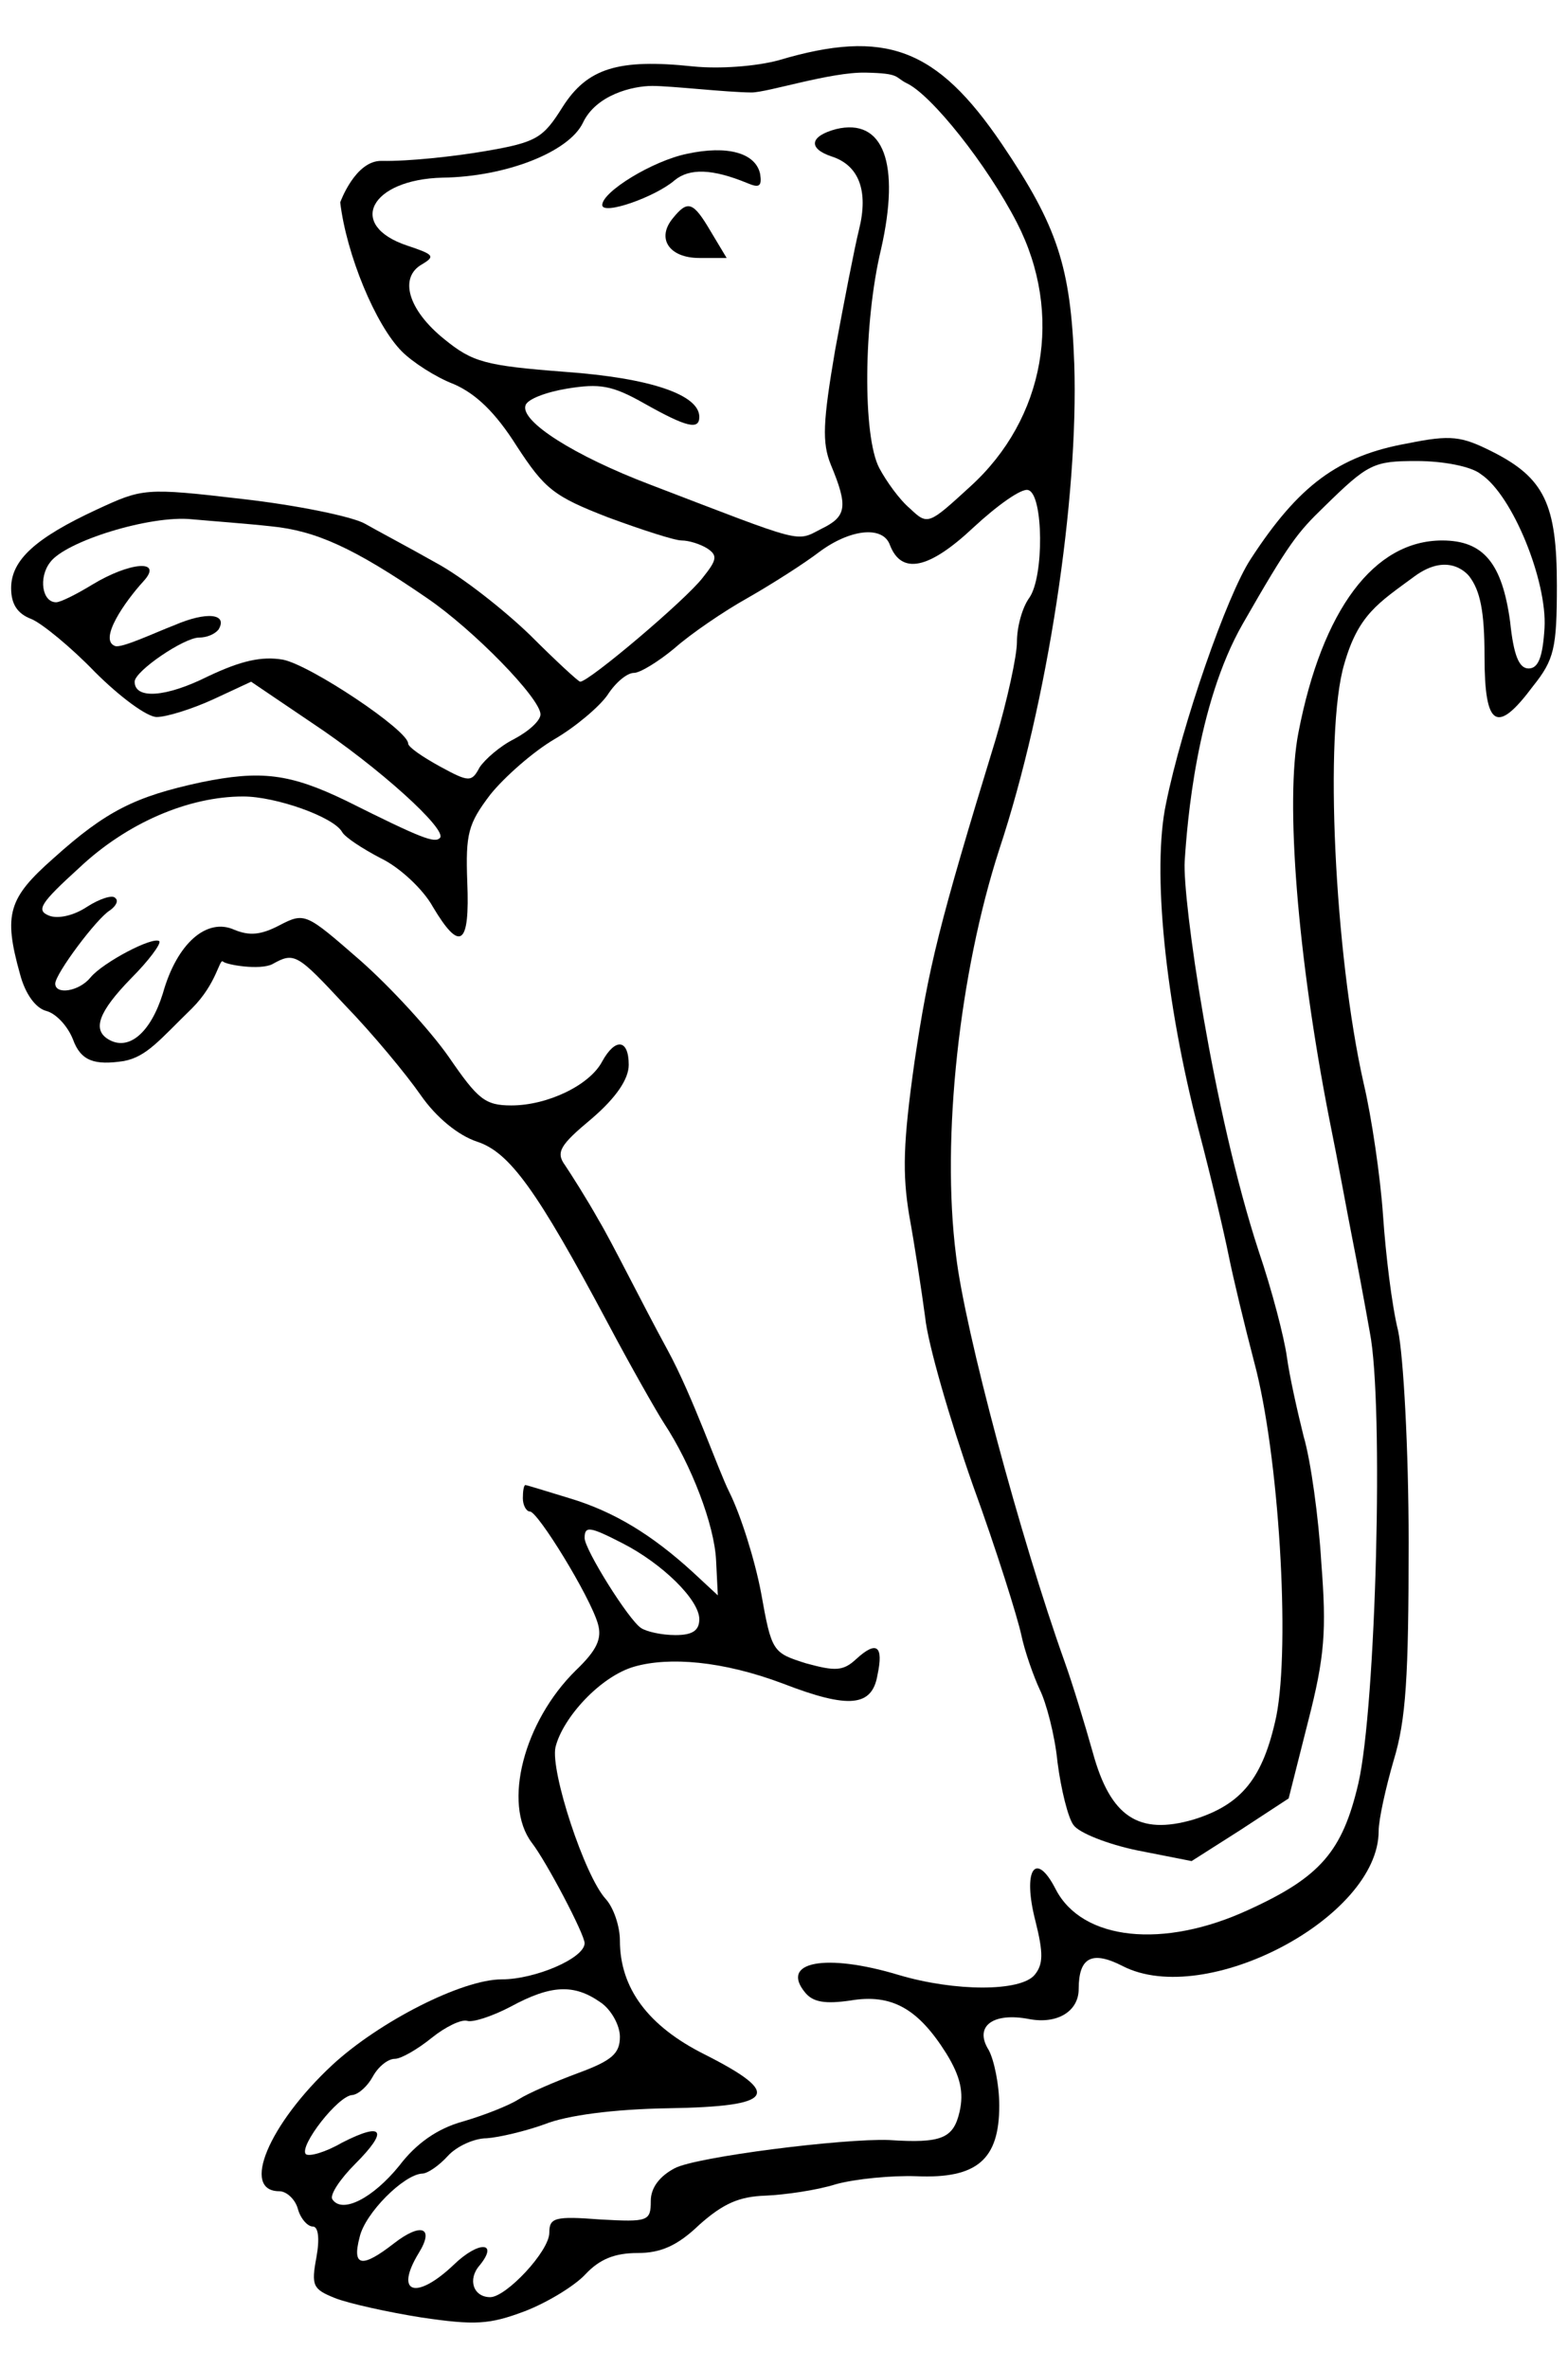 <?xml version="1.0" encoding="UTF-8" standalone="no"?>
<!DOCTYPE svg PUBLIC "-//W3C//DTD SVG 1.1//EN" "http://www.w3.org/Graphics/SVG/1.1/DTD/svg11.dtd">
<svg xmlns:dc="http://purl.org/dc/elements/1.1/" version="1.1" xmlns:xl="http://www.w3.org/1999/xlink" xmlns="http://www.w3.org/2000/svg" viewBox="67.5 63 229.5 346.5" width="229.5" height="346.5">
  <defs>
    <clipPath id="artboard_clip_path">
      <path d="M 67.5 63 L 297 63 L 297 324 L 226.385 409.5 L 67.5 409.5 Z"/>
    </clipPath>
  </defs>
  <g id="Dog_Sejant_Erect_(1)" stroke="none" stroke-opacity="1" stroke-dasharray="none" fill="none" fill-opacity="1">
    <title>Dog Sejant Erect (1)</title>
    <g id="Dog_Sejant_Erect_(1)_Content" clip-path="url(#artboard_clip_path)">
      <title>Content</title>
      <g id="Graphic_44">
        <rect x="229.532" y="403.318" width="61.402" height="73.682" id="path"/>
        <clipPath id="clip_path">
          <use xl:href="#path"/>
        </clipPath>
        <g clip-path="url(#clip_path)">
          <image xl:href="image793.pdf" width="227" height="334" transform="translate(236.398 405.089) scale(.21)"/>
        </g>
      </g>
      <g id="Group_920">
        <g id="Graphic_928">
          <path d="M 181.475 71.813 C 178.118 72.717 172.823 73.105 168.949 72.717 C 157.973 71.555 153.453 72.976 149.838 78.658 C 146.997 83.177 146.093 83.823 138.474 85.114 C 133.954 85.889 127.239 86.62 123.365 86.535 C 119.491 86.449 117.296 92.604 117.296 92.604 C 118.2 100.223 122.461 110.553 126.335 114.427 C 127.885 115.977 131.242 118.172 133.954 119.205 C 137.183 120.626 140.023 123.338 143.123 128.245 C 147.255 134.572 148.546 135.605 156.552 138.704 C 161.46 140.512 166.237 142.062 167.271 142.062 C 168.304 142.062 169.982 142.578 171.015 143.224 C 172.565 144.257 172.436 144.903 170.37 147.486 C 167.916 150.714 153.712 162.723 152.42 162.723 C 152.162 162.723 148.804 159.624 145.06 155.879 C 141.315 152.263 135.116 147.356 131.242 145.29 C 127.368 143.095 122.72 140.641 120.912 139.608 C 119.104 138.575 110.968 136.897 102.962 135.993 C 88.628 134.314 88.37 134.443 81.655 137.542 C 72.745 141.675 69.129 144.903 69.129 149.035 C 69.129 151.36 70.033 152.78 72.099 153.555 C 73.649 154.2 77.91 157.687 81.397 161.303 C 85.013 164.919 89.016 167.889 90.436 167.889 C 91.857 167.889 95.602 166.726 98.701 165.306 L 104.254 162.723 L 113.035 168.663 C 122.978 175.249 133.05 184.418 131.888 185.58 C 131.113 186.355 129.305 185.709 118.2 180.156 C 109.935 176.153 105.674 175.637 96.893 177.444 C 87.337 179.511 83.076 181.577 75.328 188.55 C 68.742 194.361 67.967 196.685 70.421 205.466 C 71.195 208.436 72.745 210.503 74.295 210.89 C 75.715 211.277 77.394 213.085 78.169 215.022 C 79.331 218.251 81.374 218.858 85.636 218.213 C 88.993 217.567 90.824 215.151 95.602 210.503 C 99.217 206.887 99.599 203.256 100.116 203.644 C 100.632 204.16 105.545 204.95 107.353 204.046 C 110.581 202.238 110.968 202.496 117.942 209.986 C 122.074 214.247 126.981 220.188 129.047 223.158 C 131.371 226.515 134.6 229.098 137.312 230.002 C 142.09 231.551 146.093 237.104 156.423 256.474 C 159.781 262.802 163.526 269.387 164.688 271.195 C 168.691 277.264 172.048 286.046 172.307 291.211 L 172.565 296.376 L 168.949 293.019 C 162.88 287.466 157.327 284.109 150.871 282.172 C 147.513 281.138 144.543 280.235 144.414 280.235 C 144.156 280.235 144.027 281.138 144.027 282.172 C 144.027 283.205 144.543 284.109 145.06 284.109 C 146.222 284.109 153.841 296.505 155.003 300.508 C 155.649 302.704 154.874 304.382 151.775 307.353 C 144.156 314.842 141.056 326.852 145.318 332.534 C 147.513 335.374 153.066 345.963 153.066 347.255 C 153.066 349.45 145.834 352.549 140.927 352.549 C 135.116 352.549 122.978 358.748 116.134 365.075 C 106.836 373.727 102.704 383.541 108.386 383.541 C 109.419 383.541 110.71 384.703 111.098 386.124 C 111.485 387.544 112.518 388.706 113.293 388.706 C 114.068 388.706 114.326 390.385 113.809 393.226 C 113.035 397.358 113.293 397.875 116.521 399.166 C 118.458 399.941 124.269 401.232 129.176 402.007 C 137.053 403.169 139.119 403.04 144.285 401.103 C 147.642 399.812 151.645 397.358 153.195 395.68 C 155.261 393.484 157.456 392.58 160.814 392.58 C 164.171 392.58 166.625 391.547 169.853 388.448 C 173.34 385.349 175.664 384.316 179.538 384.187 C 182.379 384.058 187.028 383.412 189.869 382.508 C 192.71 381.733 198.004 381.217 201.62 381.346 C 210.53 381.733 213.758 378.892 213.758 371.015 C 213.758 367.916 212.984 364.3 212.209 362.88 C 210.014 359.393 212.855 357.327 218.149 358.36 C 222.281 359.135 225.381 357.198 225.381 353.97 C 225.381 349.321 227.317 348.288 231.837 350.612 C 243.976 356.811 269.286 343.51 269.286 330.855 C 269.286 329.176 270.319 324.527 271.481 320.524 C 273.289 314.584 273.676 308.386 273.676 288.628 C 273.676 274.94 272.902 261.252 272.127 257.636 C 271.223 254.02 270.319 246.531 269.931 240.849 C 269.544 235.167 268.253 226.386 267.091 221.479 C 262.829 202.625 261.28 170.084 264.25 160.141 C 266.316 152.909 269.219 151.228 274.5 147.336 C 279.782 143.444 282.587 147.356 282.587 147.356 C 284.136 149.423 284.782 152.393 284.782 158.978 C 284.782 169.438 286.59 170.471 291.884 163.369 C 294.983 159.495 295.371 157.816 295.371 148.648 C 295.371 136.768 293.563 132.893 285.815 129.019 C 281.424 126.824 279.875 126.566 273.547 127.857 C 263.346 129.665 257.535 134.056 250.561 144.774 C 247.075 150.068 240.489 169.051 238.165 180.544 C 236.099 190.229 238.036 209.47 242.943 228.323 C 244.75 235.167 246.688 243.432 247.333 246.66 C 247.979 249.888 249.658 256.861 251.078 262.285 C 254.694 275.715 256.372 303.608 254.306 314.067 C 252.369 323.107 249.27 326.981 242.168 329.176 C 234.162 331.5 230.029 328.789 227.447 319.362 C 226.284 315.23 224.477 309.289 223.314 306.061 C 216.858 287.983 208.722 257.636 207.431 246.66 C 205.236 229.485 207.948 205.208 213.758 187.259 C 220.861 165.822 225.381 135.864 224.735 116.235 C 224.218 102.031 222.281 96.091 214.146 84.081 C 204.59 70.006 197.1 67.165 181.475 71.813 Z" fill="black"/>
        </g>
        <g id="Graphic_927">
          <path d="M 200.2 75.171 C 203.815 76.85 211.951 87.051 216.341 95.574 C 223.185 108.875 220.473 124.242 209.497 134.185 C 203.428 139.738 203.299 139.867 200.716 137.413 C 199.166 136.122 197.229 133.41 196.196 131.473 C 193.743 126.824 193.872 110.166 196.455 99.448 C 199.296 86.922 196.842 80.207 189.869 81.886 C 185.995 82.919 185.737 84.727 189.223 85.889 C 193.226 87.18 194.647 90.925 193.226 96.607 C 192.581 99.19 191.031 107.196 189.74 114.169 C 187.932 124.758 187.803 127.728 189.094 130.957 C 191.677 137.155 191.418 138.575 187.674 140.383 C 183.929 142.32 185.349 142.578 162.751 133.927 C 151.516 129.665 143.639 124.629 144.414 122.305 C 144.672 121.401 147.384 120.368 150.483 119.851 C 155.261 119.076 157.069 119.335 161.847 122.046 C 168.045 125.533 169.853 125.92 169.853 123.983 C 169.853 120.755 162.751 118.301 150.225 117.397 C 138.474 116.494 136.666 115.977 132.534 112.62 C 127.239 108.358 125.819 103.58 129.305 101.643 C 131.242 100.481 130.984 100.223 127.11 98.931 C 118.2 95.961 121.687 89.246 132.275 88.988 C 141.573 88.859 150.741 85.243 152.808 80.982 C 154.745 76.85 160.127 75.57 162.961 75.57 C 165.794 75.57 173.803 76.502 177.488 76.528 C 179.865 76.528 189.058 73.515 194.195 73.623 C 199.331 73.731 198.392 74.267 200.2 75.171 Z" fill="#FFFFFF"/>
        </g>
        <g id="Graphic_926">
          <path d="M 284.265 132.377 C 288.914 135.476 293.95 148.002 293.563 154.846 C 293.305 159.108 292.659 160.786 291.238 160.786 C 289.818 160.786 289.043 158.849 288.527 153.942 C 287.364 145.419 284.653 142.062 278.583 142.062 C 268.64 142.062 261.021 152.134 257.535 170.213 C 255.598 180.156 257.406 202.884 262.054 226.644 C 263.346 232.972 264.766 240.849 265.412 244.077 C 266.057 247.306 267.22 253.504 267.994 257.894 C 270.061 268.354 268.898 312.647 266.316 323.882 C 263.991 333.825 260.763 337.57 250.303 342.348 C 237.777 348.159 225.897 346.867 222.023 339.378 C 219.053 333.567 217.116 336.537 219.053 344.026 C 220.215 348.675 220.215 350.354 218.924 351.904 C 216.858 354.357 207.302 354.357 199.037 351.904 C 188.319 348.675 181.604 349.966 185.349 354.486 C 186.511 355.907 188.319 356.165 191.935 355.648 C 198.004 354.615 201.878 356.811 206.011 363.396 C 208.077 366.754 208.593 369.078 207.948 371.919 C 207.044 375.793 205.365 376.568 197.617 376.051 C 191.031 375.793 169.337 378.505 166.237 380.184 C 164.042 381.346 162.751 383.025 162.751 384.962 C 162.751 387.932 162.363 388.061 155.39 387.673 C 148.675 387.157 147.901 387.415 147.901 389.61 C 147.901 392.322 141.573 399.037 139.249 399.037 C 136.795 399.037 135.891 396.454 137.699 394.388 C 140.54 390.902 137.57 390.773 133.954 394.259 C 128.401 399.554 125.173 398.521 128.789 392.58 C 131.113 388.836 129.176 388.061 125.173 391.16 C 120.524 394.776 118.975 394.647 120.137 390.256 C 120.912 386.769 126.594 381.088 129.305 380.958 C 130.08 380.958 131.759 379.796 133.05 378.376 C 134.342 376.955 136.924 375.793 138.732 375.793 C 140.54 375.664 144.414 374.76 147.255 373.727 C 150.483 372.436 157.327 371.532 165.334 371.403 C 180.959 371.144 182.121 369.336 170.628 363.525 C 162.363 359.393 158.231 353.84 158.231 346.867 C 158.231 344.801 157.327 342.089 156.165 340.798 C 153.066 337.441 148.03 322.074 148.804 318.587 C 149.838 314.326 155.339 308.217 160.377 306.789 C 165.415 305.361 173.211 305.932 182.121 309.289 C 191.806 313.034 195.163 312.647 195.938 307.998 C 196.842 303.737 195.809 302.962 192.839 305.674 C 190.902 307.482 189.74 307.482 185.478 306.319 C 180.571 304.77 180.442 304.641 178.893 295.989 C 177.989 291.211 175.922 284.625 174.244 281.268 C 172.565 277.91 168.91 267.265 165.204 260.477 C 161.498 253.689 157.069 244.723 155.132 241.495 C 153.324 238.266 151 234.65 150.225 233.488 C 148.804 231.551 149.45 230.518 154.099 226.644 C 157.715 223.545 159.523 220.833 159.523 218.767 C 159.523 215.022 157.586 214.764 155.649 218.251 C 153.841 221.737 147.642 224.707 142.348 224.707 C 138.474 224.707 137.441 223.803 133.179 217.605 C 130.468 213.731 124.657 207.403 120.266 203.529 C 112.26 196.556 112.131 196.427 108.386 198.364 C 105.674 199.785 103.995 199.914 101.8 199.01 C 97.797 197.202 93.406 200.947 91.34 208.307 C 89.532 214.118 86.304 216.83 83.334 215.022 C 81.01 213.602 81.913 211.019 86.691 206.112 C 89.274 203.529 91.082 201.076 90.824 200.688 C 89.92 199.914 82.559 203.788 80.751 205.983 C 79.073 208.049 75.586 208.566 75.586 206.887 C 75.586 205.466 81.655 197.331 83.592 196.169 C 84.496 195.523 84.884 194.748 84.367 194.361 C 83.98 193.844 82.043 194.49 80.235 195.652 C 78.298 196.944 75.973 197.46 74.682 196.944 C 72.745 196.169 73.391 195.136 79.073 189.97 C 86.046 183.385 95.085 179.511 103.091 179.511 C 107.869 179.511 116.263 182.481 117.554 184.676 C 117.942 185.451 120.524 187.129 123.236 188.55 C 125.948 189.841 129.435 193.07 130.855 195.652 C 134.858 202.367 136.279 201.334 135.891 192.037 C 135.633 184.934 136.02 183.514 139.249 179.252 C 141.315 176.67 145.576 172.925 148.675 171.117 C 151.775 169.309 155.261 166.339 156.423 164.66 C 157.586 162.852 159.264 161.432 160.297 161.432 C 161.201 161.432 163.913 159.753 166.237 157.816 C 168.562 155.75 173.469 152.393 176.956 150.456 C 180.571 148.389 185.22 145.419 187.415 143.741 C 191.935 140.383 196.713 139.867 197.746 142.708 C 199.425 147.098 203.428 146.323 210.014 140.125 C 213.5 136.897 217.116 134.314 218.02 134.701 C 220.215 135.347 220.344 147.356 218.149 150.456 C 217.116 151.876 216.341 154.717 216.341 156.912 C 216.341 158.978 214.921 165.435 213.242 171.117 C 204.848 198.493 203.428 204.433 201.362 218.251 C 199.683 230.131 199.554 234.65 200.587 240.849 C 201.362 245.11 202.395 251.825 202.911 255.699 C 203.299 259.573 206.527 270.679 209.885 280.235 C 213.371 289.79 216.47 299.734 216.987 302.187 C 217.503 304.641 218.795 308.256 219.699 310.193 C 220.603 312.001 221.894 316.779 222.281 320.782 C 222.798 324.786 223.831 328.918 224.606 329.951 C 225.381 331.113 229.642 332.792 234.032 333.696 L 241.91 335.245 L 249.012 330.726 L 256.114 326.077 L 258.955 314.842 C 261.409 305.286 261.667 301.541 260.892 291.598 C 260.505 285.012 259.343 276.619 258.309 273.132 C 257.406 269.516 256.243 264.351 255.856 261.51 C 255.469 258.669 253.661 251.696 251.724 246.014 C 245.009 225.482 240.539 194.492 240.899 188.937 C 241.258 183.383 242.612 166.101 249.399 154.25 C 256.187 142.4 257.406 140.9 261.28 137.155 C 267.736 130.827 268.511 130.44 274.839 130.44 C 278.713 130.44 282.845 131.215 284.265 132.377 Z" fill="#FFFFFF"/>
        </g>
        <g id="Graphic_925">
          <path d="M 107.224 139.996 C 113.68 140.641 119.233 143.095 129.951 150.456 C 136.795 155.104 146.609 165.177 146.609 167.501 C 146.609 168.405 144.93 169.955 142.735 171.117 C 140.669 172.15 138.474 174.087 137.699 175.249 C 136.537 177.444 136.149 177.444 131.888 175.12 C 129.305 173.7 127.239 172.279 127.239 171.763 C 127.239 169.826 112.905 160.27 108.902 159.495 C 105.803 158.978 102.833 159.624 97.926 161.948 C 91.728 165.048 87.208 165.306 87.208 162.723 C 87.208 161.174 94.439 156.267 96.635 156.267 C 97.797 156.267 98.959 155.75 99.476 155.104 C 100.896 152.78 97.797 152.393 93.019 154.459 C 90.307 155.492 85.24 157.885 84.336 157.498 C 81.883 156.594 85.782 151.005 88.494 148.035 C 91.464 144.807 86.562 145.161 81.01 148.519 C 78.685 149.939 76.361 151.101 75.715 151.101 C 73.649 151.101 73.132 147.486 74.811 145.29 C 77.006 142.191 89.532 138.317 95.602 138.963 C 98.443 139.221 103.737 139.608 107.224 139.996 Z" fill="#FFFFFF"/>
        </g>
        <g id="Graphic_924">
          <path d="M 158.619 288.757 C 164.43 291.727 169.853 297.022 169.853 299.863 C 169.853 301.541 168.82 302.187 166.367 302.187 C 164.3 302.187 162.105 301.671 161.33 301.154 C 159.523 299.992 153.066 289.661 153.066 287.983 C 153.066 286.175 153.841 286.304 158.619 288.757 Z" fill="#FFFFFF"/>
        </g>
        <g id="Graphic_923">
          <path d="M 155.39 355.907 C 156.94 356.94 158.231 359.264 158.231 360.943 C 158.231 363.396 157.069 364.429 152.162 366.237 C 148.675 367.529 144.801 369.207 143.381 370.111 C 141.96 371.015 138.345 372.436 135.245 373.34 C 131.501 374.373 128.401 376.568 125.948 379.796 C 122.074 384.574 117.554 386.899 116.134 384.703 C 115.746 384.058 117.296 381.733 119.491 379.538 C 124.398 374.631 123.624 373.34 117.554 376.439 C 115.101 377.859 112.776 378.505 112.26 378.118 C 111.227 376.955 117.038 369.466 119.104 369.466 C 120.008 369.336 121.299 368.174 122.074 366.754 C 122.849 365.333 124.269 364.171 125.302 364.171 C 126.206 364.171 128.66 362.751 130.726 361.072 C 132.663 359.522 134.987 358.36 135.891 358.618 C 136.666 358.877 139.507 357.973 142.219 356.552 C 148.159 353.324 151.516 353.195 155.39 355.907 Z" fill="#FFFFFF"/>
        </g>
        <g id="Graphic_922">
          <path d="M 168.045 85.502 C 163.009 86.535 155.649 91.054 155.649 92.991 C 155.649 94.541 163.397 91.829 166.237 89.376 C 168.433 87.568 171.79 87.697 176.826 89.763 C 178.634 90.538 179.022 90.28 178.763 88.472 C 178.118 85.372 173.985 84.21 168.045 85.502 Z" fill="black"/>
        </g>
        <g id="Graphic_921">
          <path d="M 165.979 94.928 C 163.526 97.898 165.463 100.739 169.853 100.739 L 173.856 100.739 L 171.532 96.865 C 168.949 92.475 168.174 92.217 165.979 94.928 Z" fill="black"/>
        </g>
      </g>
    </g>
  </g>
</svg>

